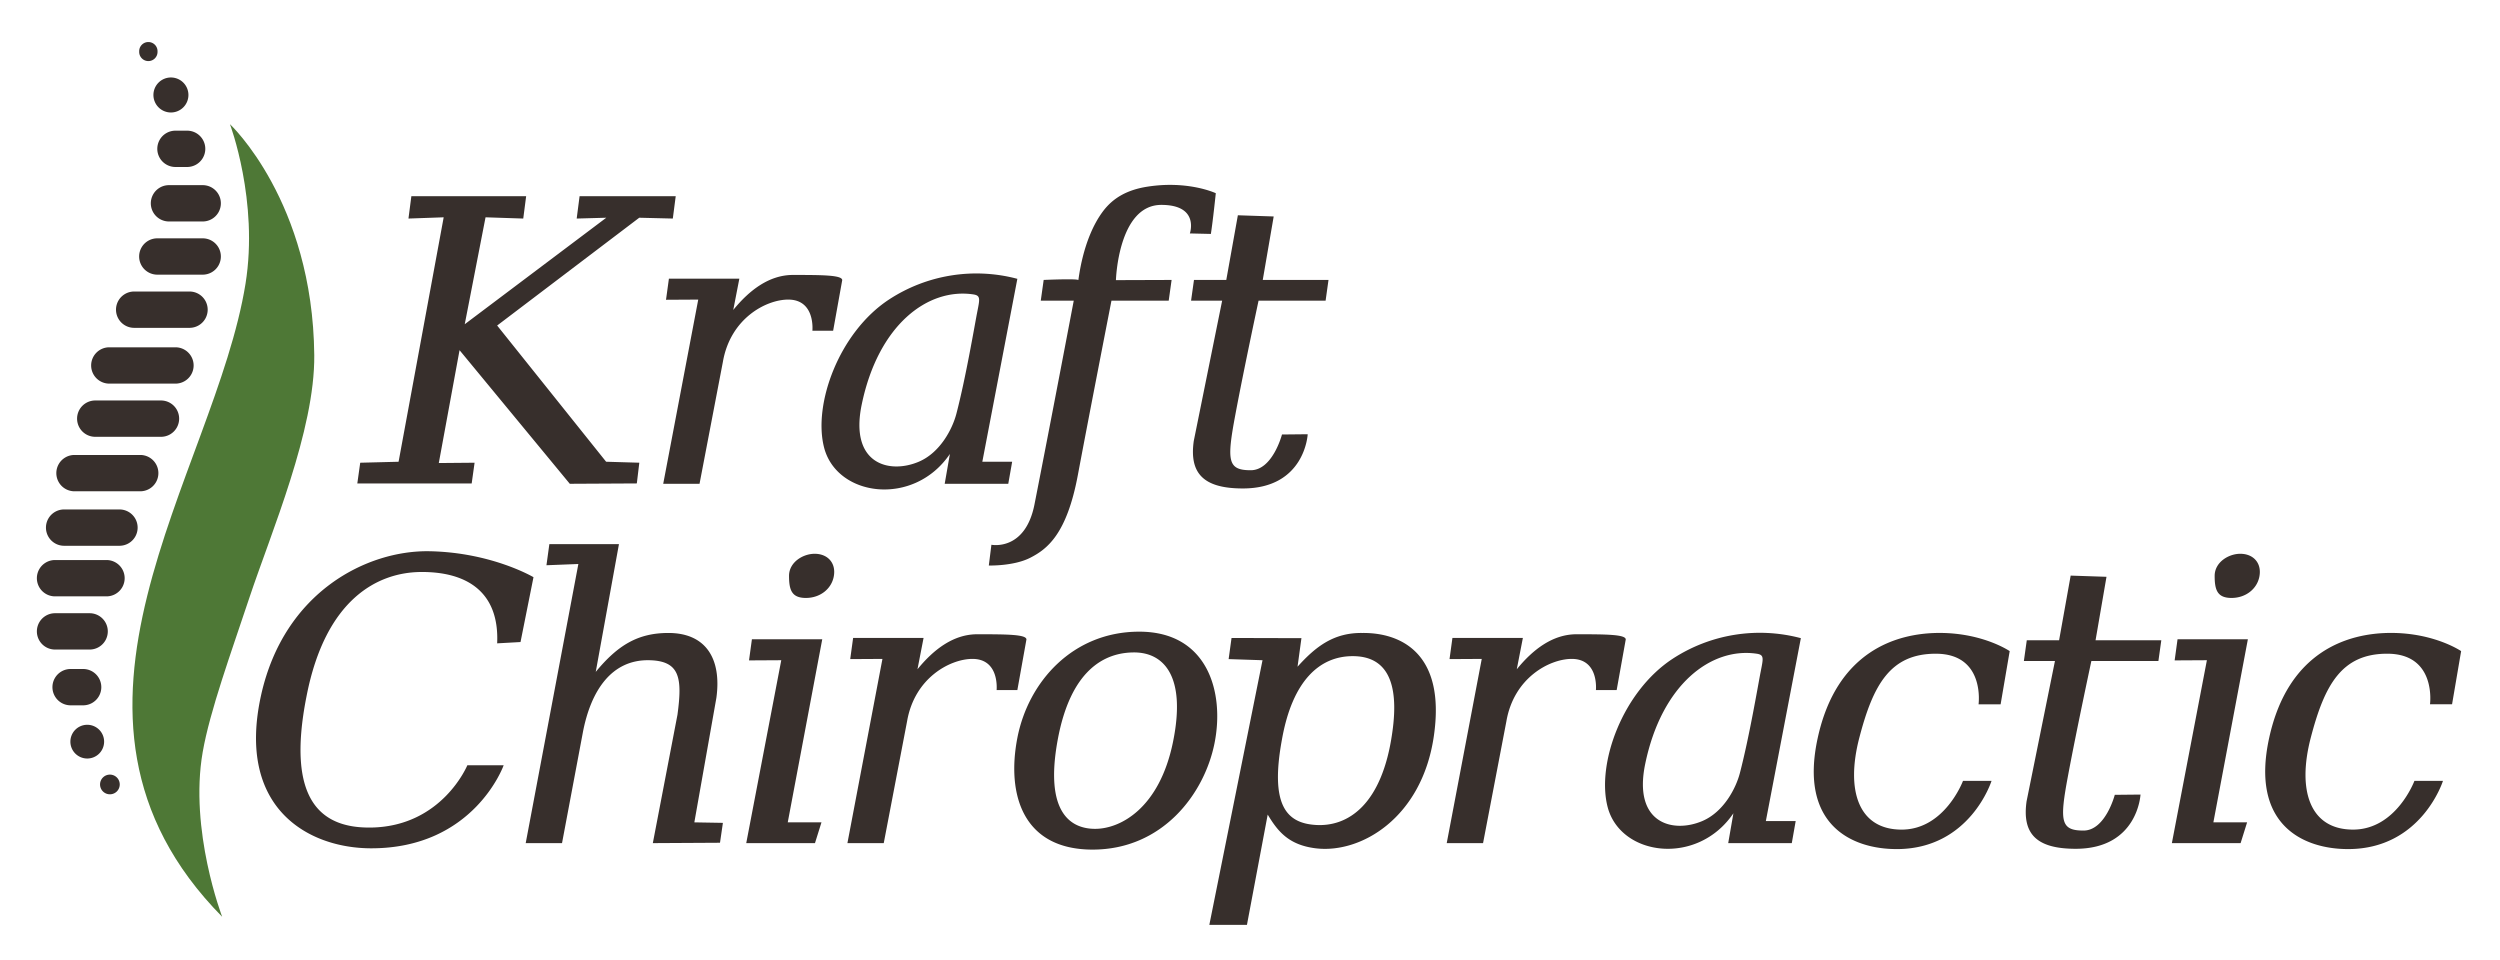 <svg xmlns="http://www.w3.org/2000/svg" width="1000" height="384" viewBox="0 0 1000 384">
  <defs>
    <style>
      .cls-1 {
        fill: #372f2c;
      }

      .cls-1, .cls-2 {
        fill-rule: evenodd;
      }

      .cls-2 {
        fill: #4e7836;
      }
    </style>
  </defs>
  <path id="Words" class="cls-1" d="M201.463,306.113H186.934s-10.051,24.413-38.4,24.906c-19.888.346-34.213-10.553-25.944-52.407,7.609-39.307,28.755-49.647,45.661-49.812,18.067-.166,31.544,7.617,30.614,28.538l9.34-.519,5.189-25.944s-16.653-9.887-41.511-10.378c-25-.493-58.276,16.187-67.454,57.6-9.969,45.068,18.782,61.228,44.105,61.228C189.7,339.321,201.463,306.113,201.463,306.113Zm8.821,31.133h14.528l8.3-44.1c3.219-17.11,11.642-29.3,26.463-29.058,12.43,0.207,13.405,7.041,11.416,21.793l-9.859,51.37L288,337.1l1.16-7.956-11.425-.2,8.821-49.813c2.155-15.747-4.281-25.944-19.2-25.944-12.1,0-20.2,4.816-29.058,15.566l9.285-51.107H219.742l-1.161,8.453,12.763-.5Zm112.078-98.069c5.668,0,10.239-3.591,11.159-8.646s-2.106-8.689-7.008-9-10.9,3.154-10.9,8.821S316.694,239.177,322.362,239.177Zm3.632,98.069,2.595-8.3H315.1l13.8-73.24H300.766l-1.16,8.454,12.9-.075-14.01,73.163h27.5Zm111.041,2.594c27.948,0,44.7-22.2,48.775-42.548s-2.69-44.624-30.1-44.624c-26.591,0-44.433,20.03-48.774,42.548S409.086,339.84,437.035,339.84Zm1.037-8.3c-10.039,0-20.2-6.8-15.047-35.284s18.946-35.284,30.614-35.284,20.993,9.215,15.566,35.8S448.112,331.538,438.072,331.538Zm88.21-1.557c-11.777-.741-18.329-7.99-13.491-34.246,4.19-23.48,15.051-33.278,28.311-33.278,13.094,0,18.846,9.665,15.794,30.684C552.835,321.948,539.185,330.793,526.282,329.981Zm-27.5,39.954,8.3-44.105c3.978,6.63,8.341,12.151,19.2,13.491,18.01,2.224,42.384-12.086,47.218-44.624,5.024-33.8-13.62-41.676-28.538-41.51-11.271-.166-18.485,5.2-25.944,13.491l1.557-11.416-27.959-.077-1.161,8.454,13.553,0.444L483.734,369.935h15.048Zm259.882-30.3c29.412,0,37.955-27.294,37.955-27.294H785.2s-7.271,19.5-24.551,19.5-22.421-15.665-16.906-36.8,12.362-33.556,30.56-33.556c19.853,0,17.124,20.236,17.124,20.236h8.821l3.632-21.274s-10.605-7.276-28.068-7.276-41.19,7.5-48.727,42.041S740.466,339.633,758.664,339.633ZM892.612,239.177c5.668,0,10.24-3.591,11.159-8.646s-2.106-8.689-7.008-9-10.9,3.154-10.9,8.821S886.945,239.177,892.612,239.177Zm3.633,98.069,2.594-8.3H885.348l13.8-73.24H871.017l-1.16,8.454,12.9-.075-14.01,73.163h27.5Zm42.99,2.387c29.412,0,37.955-27.294,37.955-27.294H965.775s-7.272,19.5-24.551,19.5-22.421-15.665-16.907-36.8,12.363-33.556,30.561-33.556c19.853,0,17.123,20.236,17.123,20.236h8.821l3.632-21.274s-10.6-7.276-28.067-7.276-41.19,7.5-48.727,42.041S921.037,339.633,939.235,339.633ZM188.673,193.373l1.161-8.287-14.315.128,8.3-45.143,44.1,53.445,26.811-.143,0.994-8.287-13.277-.391-43.586-54.483L255.7,87.09l13.426,0.331,1.161-8.951H231.834l-1.16,8.951,11.84-.331-56.618,42.6,8.319-42.769,15.084,0.5,1.16-8.951H164.546l-1.161,8.951,14.089-.5L159.433,184.7l-15.347.391-1.16,8.287h45.747Zm91.141,0.143,9.34-48.775c3-17.341,17.159-24.8,25.944-24.907,11.133-.141,9.858,12.454,9.858,12.454h8.3l3.633-20.237c-0.015-2.022-7.949-2.075-19.718-2.075-9.448,0-17.4,6.053-23.868,14.01l2.438-12.531H267.565l-1.16,8.454,12.89-.075-14.01,73.682h14.529Zm151.322-3.474c4.159-22.225,13.447-69.78,13.447-69.78h22.9l1.16-8.288-22.271.077s0.88-30.095,18.16-30.095c15.4,0,11.416,11.415,11.416,11.415l8.4,0.2c0.808-5.073,1.972-16.289,1.972-16.289s-11.04-5.216-27.5-2.594c-7.95,1.266-13.607,4.459-17.642,9.859-8.419,11.267-9.743,27.963-9.859,27.5-0.171-.684-13.848-0.077-13.848-0.077l-1.161,8.288H429.5S420.444,168,413.8,201.734c-3.719,18.881-17.238,16.169-17.238,16.169l-1.038,8.3s9.932,0.308,16.6-3.113S426.688,213.816,431.136,190.042Zm91.942-16.35-10.287.106s-3.716,14.293-12.5,14.293c-9.282,0-9.6-3.775-6.178-22.076s9.313-45.753,9.313-45.753h26.816l1.161-8.288h-26.3l4.374-25.389-14.33-.478-4.631,25.867H477.59l-1.161,8.288h12.432l-11.354,56.131c-1.823,12.928,3.834,18.991,19.634,18.991C522.041,195.384,523.078,173.692,523.078,173.692Zm-130.148,11h11.934l-1.557,8.821H377.882l2.076-11.935c-14.4,21.258-45.245,17.237-50.332-2.594-4.461-17.395,6.054-46.068,25.944-59.153a63.793,63.793,0,0,1,51.37-8.3ZM389.3,117.759c-18.176-2.69-38.007,12.12-44.624,44.105-4.912,23.739,11,27.855,22.831,22.831,8.57-3.641,13.456-13.1,15.047-19.2,3.786-14.515,7.251-35.1,8.3-40.473S392.362,118.212,389.3,117.759ZM353.5,337.246l9.34-48.775c3-17.341,17.16-24.8,25.944-24.906,11.133-.142,9.859,12.453,9.859,12.453h8.3l3.632-20.237c-0.015-2.022-7.949-2.075-19.718-2.075-9.448,0-17.4,6.053-23.868,14.01l2.438-12.531H341.246l-1.16,8.454,12.89-.074-14.01,73.681H353.5Zm239.723,0,9.34-48.775c3-17.341,17.16-24.8,25.944-24.906,11.133-.142,9.859,12.453,9.859,12.453h8.3l3.632-20.237c-0.015-2.022-7.949-2.075-19.718-2.075-9.448,0-17.4,6.053-23.868,14.01l2.438-12.531H580.969l-1.16,8.454,12.89-.074-14.01,73.681h14.529Zm113.116-8.821h11.934l-1.556,8.821H691.286l2.076-11.935c-14.4,21.258-45.245,17.237-50.331-2.594-4.462-17.395,6.053-46.068,25.944-59.152a63.788,63.788,0,0,1,51.369-8.3ZM702.7,261.489c-18.175-2.689-38.007,12.12-44.624,44.105-4.911,23.739,11,27.855,22.831,22.831,8.571-3.641,13.457-13.1,15.047-19.2,3.786-14.515,7.251-35.1,8.3-40.473S705.766,261.943,702.7,261.489Zm153.5,56.336-10.287.106s-3.716,14.293-12.5,14.293c-9.282,0-9.6-3.775-6.179-22.076s9.314-45.753,9.314-45.753h26.816l1.16-8.288h-26.3l4.375-25.389-14.33-.478-4.631,25.867H810.711l-1.16,8.288h12.431l-11.353,56.131c-1.823,12.928,3.834,18.991,19.634,18.991C855.163,339.517,856.2,317.825,856.2,317.825Z"/>
  <g id="Icon">
    <path id="Icon_Green" data-name="Icon Green" class="cls-2" d="M91.979,49.672s11.567,30.614,6.226,63.823c-12.283,76.37-89.4,171.987-9.34,253.214,0,0-13.261-34.594-7.783-65.9,2.882-16.47,11.27-39.483,18.68-61.747,8.7-26.132,26.237-66.9,25.944-97.031C125.108,80.52,91.979,49.672,91.979,49.672Z"/>
    <path id="Rectangle_1_copy_5" data-name="Rectangle 1 copy 5" class="cls-1" d="M53.582,116.608H75.894a7.265,7.265,0,0,1,0,14.529H53.582A7.265,7.265,0,0,1,53.582,116.608ZM43.723,138.92H70.186a7.264,7.264,0,1,1,0,14.528H43.723A7.264,7.264,0,1,1,43.723,138.92Zm-5.708,21.274H64.478a7.265,7.265,0,0,1,0,14.529H38.015A7.265,7.265,0,0,1,38.015,160.194Zm-8.3,21.793H56.176a7.265,7.265,0,0,1,0,14.529H29.713A7.265,7.265,0,0,1,29.713,181.987ZM25.562,203.78H47.874a7.265,7.265,0,0,1,0,14.529H25.562A7.265,7.265,0,0,1,25.562,203.78ZM21.93,224.016H42.685a7.265,7.265,0,0,1,0,14.529H21.93A7.265,7.265,0,0,1,21.93,224.016Zm0,21.274H35.94a7.265,7.265,0,0,1,0,14.529H21.93A7.265,7.265,0,0,1,21.93,245.29ZM28.156,267.6h5.189a7.265,7.265,0,0,1,0,14.529H28.156A7.265,7.265,0,0,1,28.156,267.6ZM34.9,289.914a6.746,6.746,0,1,1-6.745,6.746A6.746,6.746,0,0,1,34.9,289.914Zm9.059,19.93a3.939,3.939,0,1,1-3.939,3.939A3.939,3.939,0,0,1,43.961,309.844Zm18.96-214.51H81.082a7.264,7.264,0,1,1,0,14.528H62.921A7.264,7.264,0,1,1,62.921,95.334Zm4.67-21.274H81.082a7.264,7.264,0,0,1,0,14.529H67.591A7.264,7.264,0,1,1,67.591,74.06Zm2.594-21.793h4.67a7.264,7.264,0,0,1,0,14.529h-4.67A7.264,7.264,0,1,1,70.186,52.267ZM68.37,30.993a7,7,0,1,1-7,7A7,7,0,0,1,68.37,30.993ZM59.344,16.815a3.668,3.668,0,0,1,3.668,3.668v0.282a3.668,3.668,0,0,1-7.336,0V20.483A3.668,3.668,0,0,1,59.344,16.815Z"/>
  </g>
</svg>
